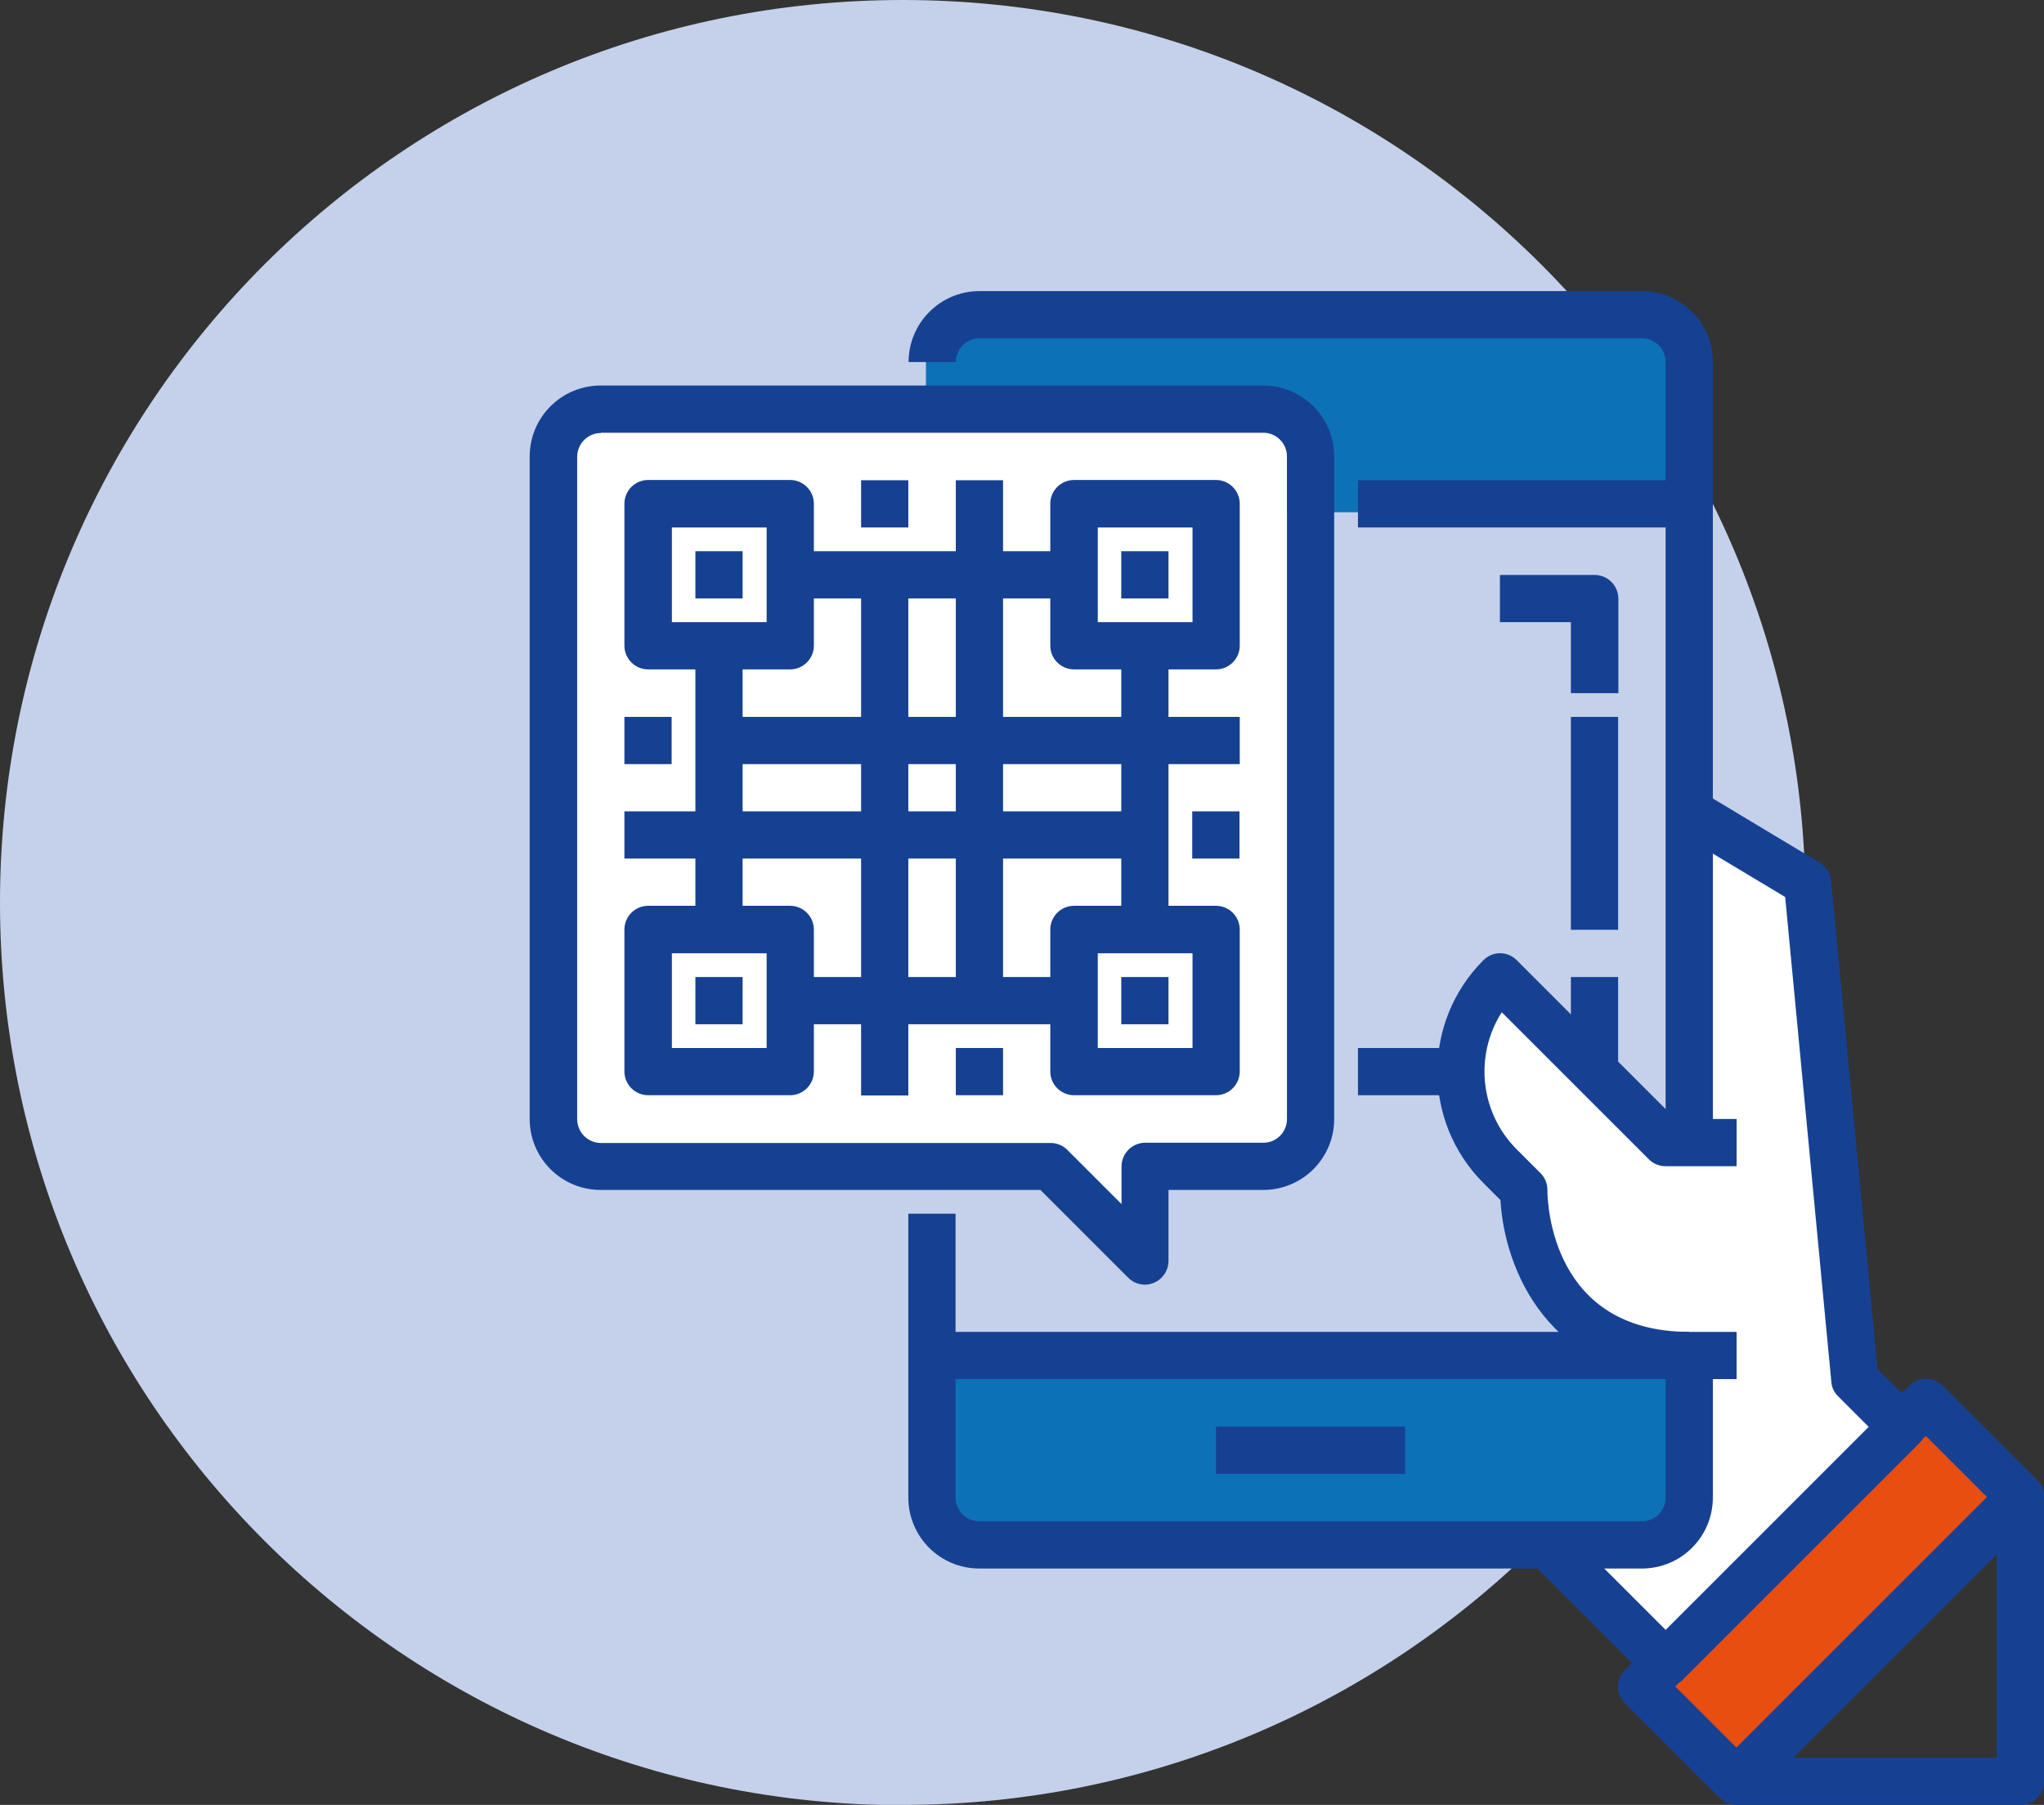 <?xml version="1.0" encoding="UTF-8"?>
<svg id="Calque_2" xmlns="http://www.w3.org/2000/svg" viewBox="0 0 76.6 67.65">
  <rect x="0" y="0" width="76.6" height="67.65" fill="#333333" stroke="none"/>
  <defs>
    <style>
      .cls-1 {
        fill: #fff;
      }

      .cls-2 {
        fill: #164193;
      }

      .cls-3 {
        fill: #c5d1eb;
      }

      .cls-4 {
        fill: #e84e10;
      }

      .cls-5 {
        fill: #0d71b7;
      }
    </style>
  </defs>
  <g id="Calque_1-2" data-name="Calque_1">
    <g>
      <path class="cls-3" d="M33.83,67.65c18.68,0,33.83-15.15,33.83-33.83S52.51,0,33.83,0,0,15.15,0,33.83s15.15,33.83,33.83,33.83"/>
      <rect class="cls-3" x="34.7" y="15.71" width="27.94" height="38.5"/>
      <rect class="cls-5" x="34.7" y="50.63" width="27.94" height="6.98"/>
      <rect class="cls-5" x="34.7" y="12.22" width="27.94" height="6.98"/>
      <path class="cls-1" d="M63.07,30.56v11.35h-1.75l-5.24-5.24-1.75,2.61,1.75,4.38.87.87.8,3.49.95,1.75s5.24,0,5.24.87-.87,5.24-.87,5.24l-.87,1.75-3.49.87,3.49,3.49,8.73-8.73-.87-1.75-2.62-19.21-4.37-1.75Z"/>
      <rect class="cls-1" x="21.17" y="15.72" width="27.06" height="27.94"/>
      <polyline class="cls-1" points="42.99 41.91 42.99 46.28 36.88 41.91"/>
      <rect class="cls-4" x="60.9" y="56.9" width="14.82" height="4.94" transform="translate(-21.98 65.69) rotate(-45)"/>
      <path class="cls-2" d="M64.19,42.83h-1.77V13.57c0-.49-.4-.89-.89-.89h-24.82c-.49,0-.89.4-.89.89h-1.77c0-1.47,1.19-2.66,2.66-2.66h24.82c1.47,0,2.66,1.19,2.66,2.66v29.26Z"/>
      <path class="cls-2" d="M61.53,58.79h-24.83c-1.47,0-2.66-1.19-2.66-2.66v-10.64h1.77v10.64c0,.49.4.89.89.89h24.83c.49,0,.89-.4.89-.89v-5.32h1.77v5.32c0,1.47-1.19,2.66-2.66,2.66"/>
      <path class="cls-2" d="M65.08,51.69h-1.77c-5.33,0-6.94-4.19-7.08-6.71l-.64-.64c-2.3-2.31-2.3-6.04,0-8.35.35-.35.91-.35,1.25,0l5.95,5.95h2.29v1.77h-2.66c-.24,0-.46-.09-.63-.26l-5.51-5.51c-1.04,1.63-.81,3.77.56,5.14l.89.89c.17.17.26.39.26.63,0,.54.18,5.32,5.32,5.32h1.77v1.77Z"/>
      <path class="cls-2" d="M62.42,63.22c-.24,0-.46-.09-.63-.26l-4.43-4.43,1.25-1.25,3.81,3.81,7.61-7.61-1.15-1.15c-.15-.15-.24-.34-.25-.54l-1.73-18.17-4.05-2.43.91-1.52,4.43,2.66c.24.15.4.4.43.68l1.74,18.3,1.55,1.55c.35.35.35.91,0,1.25l-8.87,8.87c-.17.17-.39.26-.63.26"/>
      <path class="cls-2" d="M65.08,67.65c-.24,0-.46-.09-.63-.26l-3.55-3.55c-.35-.35-.35-.91,0-1.25l.89-.89,1.25,1.25-.26.26,2.29,2.29,9.39-9.39-2.29-2.29-.26.26-1.25-1.25.89-.89c.35-.35.91-.35,1.25,0l3.55,3.55c.35.35.35.91,0,1.25l-10.64,10.64c-.17.17-.39.26-.63.26"/>
      <rect class="cls-2" x="50.89" y="18" width="12.41" height="1.77"/>
      <rect class="cls-2" x="45.57" y="53.47" width="7.09" height="1.77"/>
      <rect class="cls-2" x="34.93" y="49.92" width="28.37" height="1.77"/>
      <path class="cls-2" d="M75.72,67.65h-10.64v-1.77h9.75v-9.75h1.77v10.64c0,.49-.4.89-.89.89"/>
      <path class="cls-2" d="M22.52,16.23c-.49,0-.89.4-.89.89v24.83c0,.49.4.89.89.89h16.85c.24,0,.46.09.63.26l2.03,2.03v-1.41c0-.49.4-.89.89-.89h4.43c.49,0,.88-.4.88-.89v-24.83c0-.49-.4-.89-.88-.89h-24.83ZM42.91,48.15c-.24,0-.46-.09-.63-.26l-3.29-3.29h-16.48c-1.47,0-2.66-1.19-2.66-2.66v-24.83c0-1.47,1.19-2.66,2.66-2.66h24.83c1.47,0,2.66,1.19,2.66,2.66v24.83c0,1.47-1.19,2.66-2.66,2.66h-3.55v2.66c0,.49-.4.89-.89.89"/>
      <path class="cls-2" d="M60.64,25.98h-1.77v-2.66h-2.66v-1.77h3.55c.49,0,.89.4.89.89v3.55Z"/>
      <rect class="cls-2" x="58.87" y="26.87" width="1.77" height="7.98"/>
      <rect class="cls-2" x="50.89" y="39.28" width="4.43" height="1.77"/>
      <rect class="cls-2" x="58.87" y="36.62" width="1.77" height="3.55"/>
      <path class="cls-2" d="M25.18,23.32h3.55v-3.55h-3.55v3.55ZM29.61,25.09h-5.32c-.49,0-.89-.4-.89-.89v-5.32c0-.49.4-.89.89-.89h5.32c.49,0,.89.4.89.89v5.32c0,.49-.4.89-.89.89"/>
      <rect class="cls-2" x="26.06" y="20.66" width="1.77" height="1.77"/>
      <path class="cls-2" d="M41.14,23.32h3.55v-3.55h-3.55v3.55ZM45.57,25.09h-5.32c-.49,0-.89-.4-.89-.89v-5.32c0-.49.4-.89.89-.89h5.32c.49,0,.89.4.89.89v5.32c0,.49-.4.89-.89.89"/>
      <rect class="cls-2" x="42.02" y="20.66" width="1.77" height="1.77"/>
      <path class="cls-2" d="M41.14,39.28h3.55v-3.55h-3.55v3.55ZM45.57,41.05h-5.32c-.49,0-.89-.4-.89-.89v-5.32c0-.49.4-.89.89-.89h5.32c.49,0,.89.4.89.89v5.32c0,.49-.4.89-.89.89"/>
      <rect class="cls-2" x="42.02" y="36.62" width="1.77" height="1.77"/>
      <path class="cls-2" d="M25.18,39.28h3.55v-3.55h-3.55v3.55ZM29.61,41.05h-5.32c-.49,0-.89-.4-.89-.89v-5.32c0-.49.4-.89.89-.89h5.32c.49,0,.89.4.89.89v5.32c0,.49-.4.89-.89.89"/>
      <rect class="cls-2" x="26.06" y="36.62" width="1.77" height="1.77"/>
      <rect class="cls-2" x="32.27" y="21.55" width="1.77" height="19.51"/>
      <rect class="cls-2" x="35.82" y="18" width="1.77" height="19.51"/>
      <rect class="cls-2" x="26.95" y="26.87" width="19.51" height="1.77"/>
      <rect class="cls-2" x="23.4" y="30.41" width="19.51" height="1.77"/>
      <rect class="cls-2" x="42.02" y="24.21" width="1.77" height="10.64"/>
      <rect class="cls-2" x="29.61" y="20.66" width="10.64" height="1.77"/>
      <rect class="cls-2" x="26.06" y="24.21" width="1.77" height="10.64"/>
      <rect class="cls-2" x="29.61" y="36.62" width="10.64" height="1.77"/>
      <rect class="cls-2" x="44.68" y="30.41" width="1.77" height="1.77"/>
      <rect class="cls-2" x="23.4" y="26.87" width="1.77" height="1.77"/>
      <rect class="cls-2" x="35.82" y="39.28" width="1.77" height="1.77"/>
      <rect class="cls-2" x="32.27" y="18" width="1.77" height="1.77"/>
    </g>
  </g>
</svg>